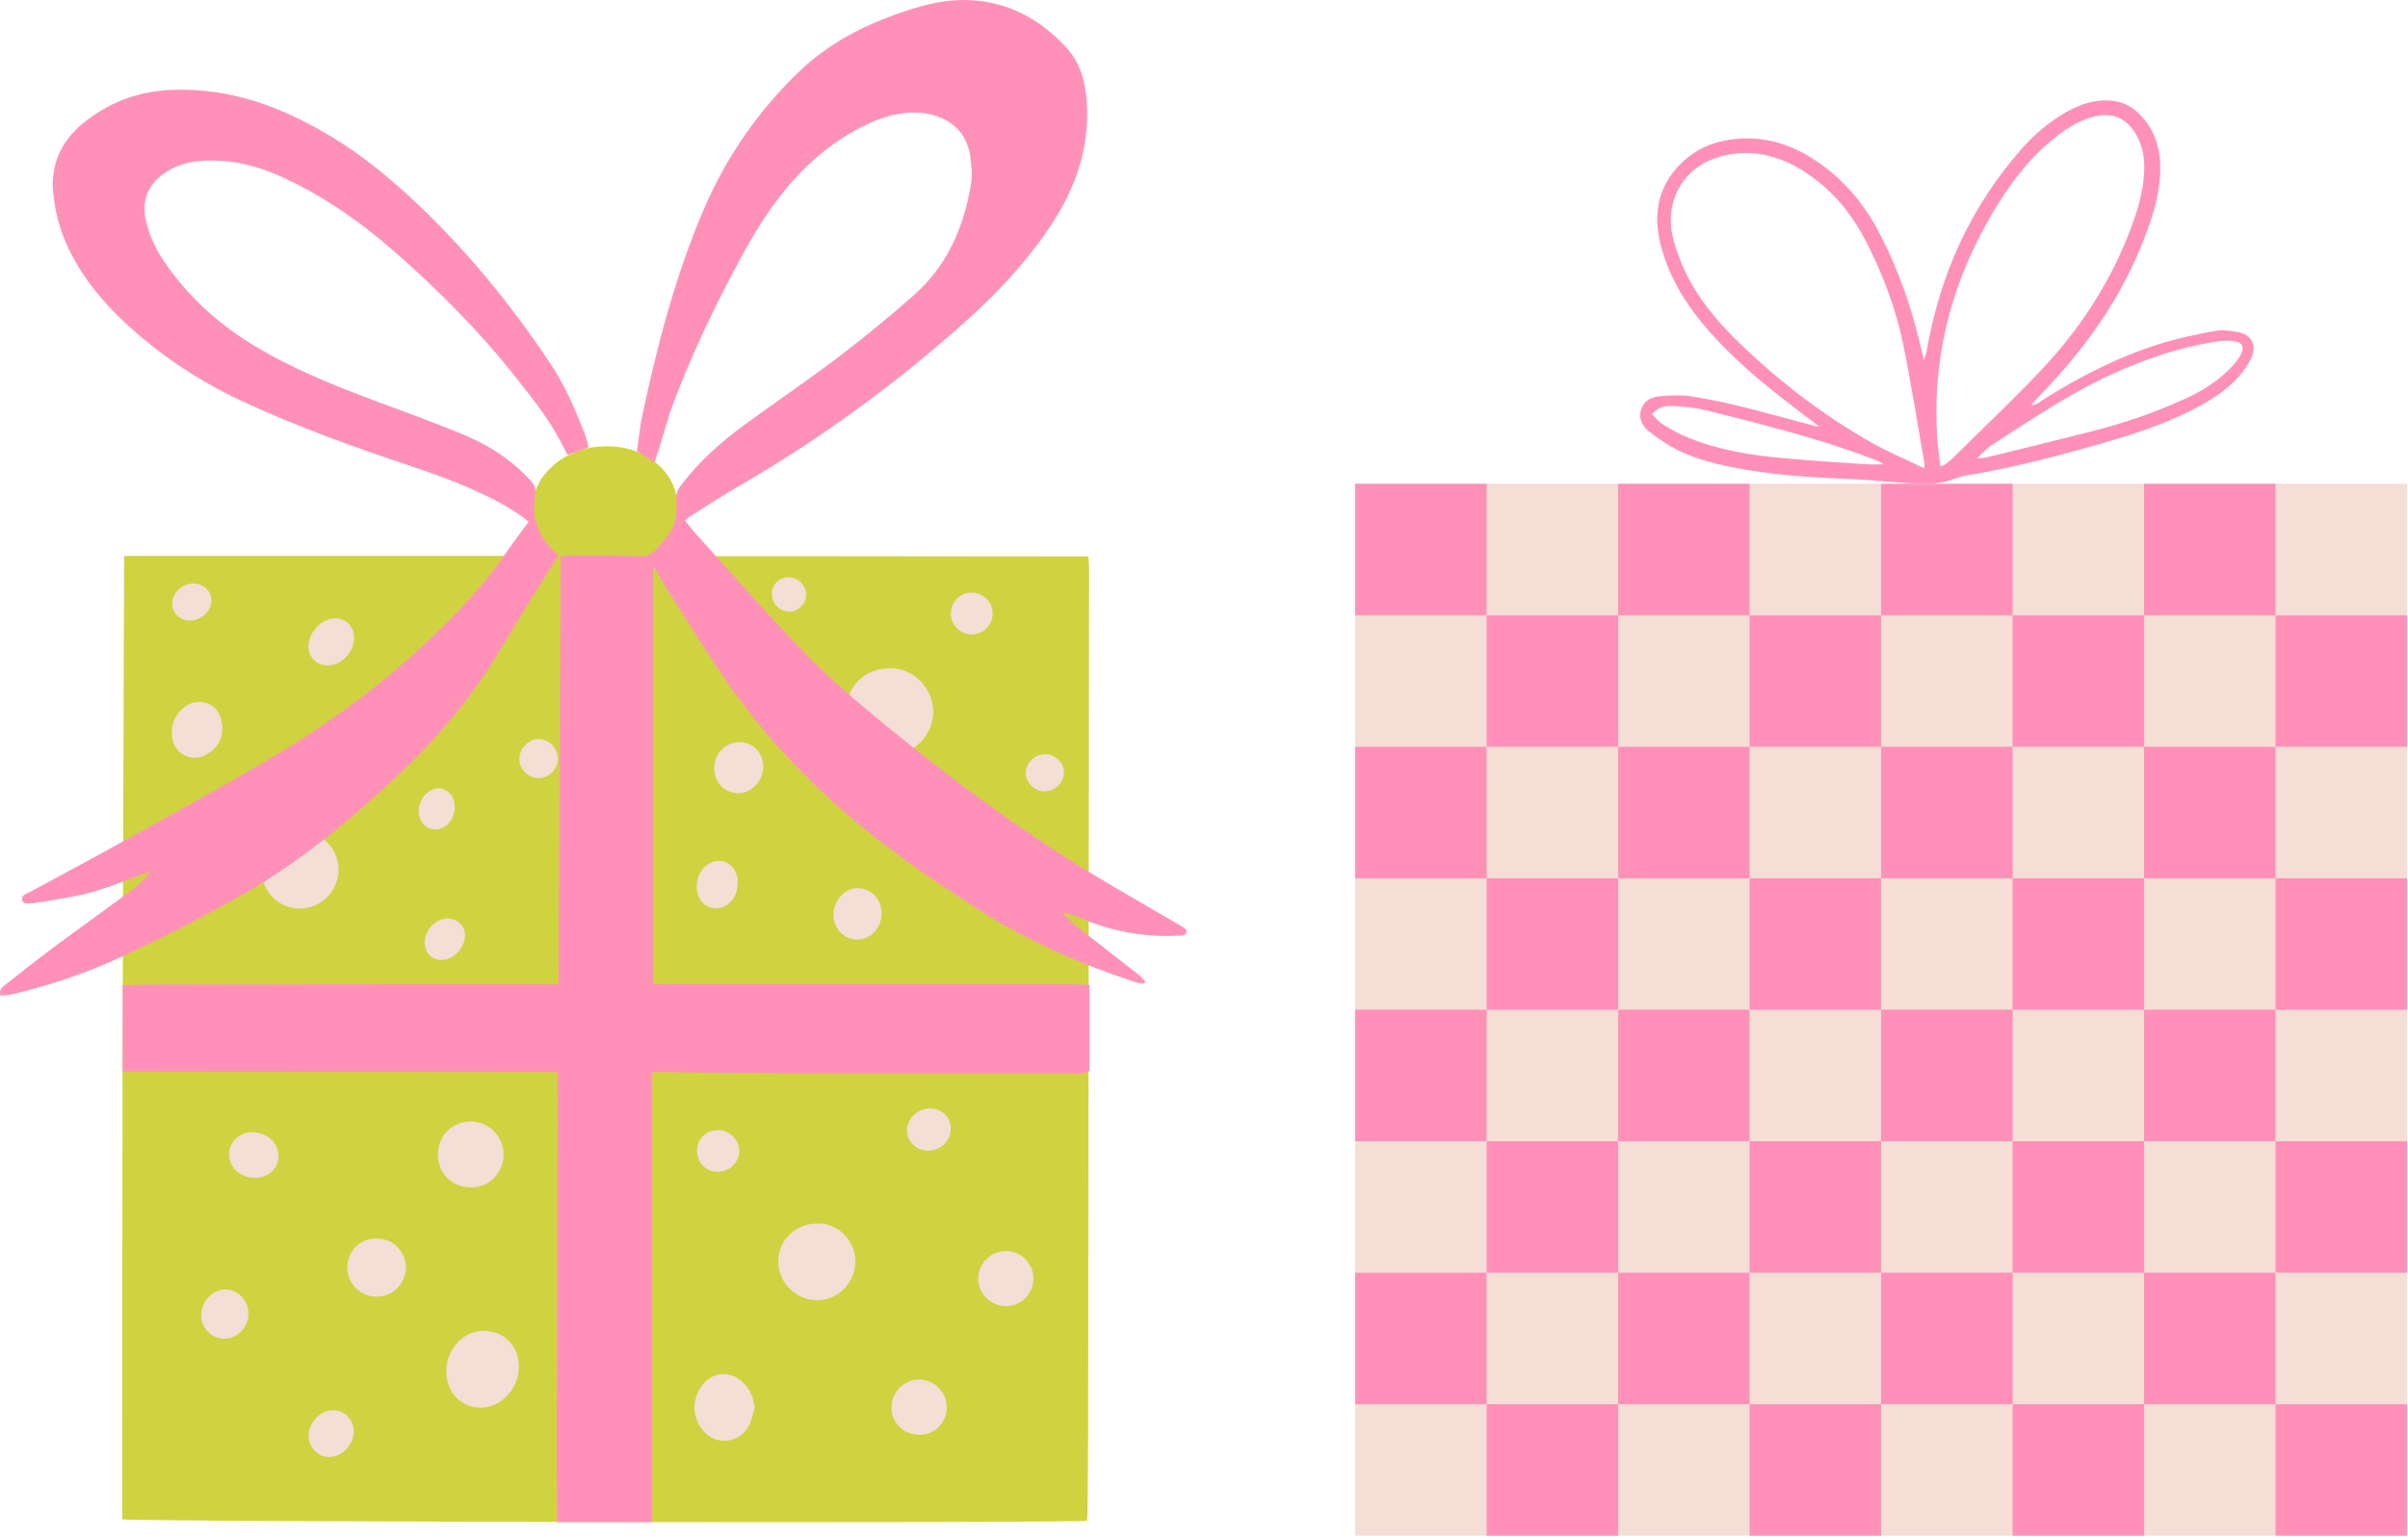<svg xmlns="http://www.w3.org/2000/svg" fill="none" viewBox="0 0 330 211" height="211" width="330">
<path fill="#D0D340" d="M17.011 76.191H76.368C76.01 75.829 75.827 75.621 75.619 75.438C72.263 72.447 72.035 67.712 75.135 64.459C77.381 62.101 80.212 61.118 83.419 61.166C85.758 61.203 87.9 61.874 89.762 63.327C93.517 66.255 93.901 71.295 90.63 74.756C90.217 75.196 89.762 75.594 89.114 76.213C109.255 76.231 129.142 76.25 149.156 76.272C149.197 76.909 149.253 77.371 149.253 77.837C149.224 106.008 149.186 134.179 149.156 162.353C149.142 173.745 149.142 185.137 149.123 196.526C149.116 200.117 149.067 203.712 149.034 207.303C149.03 207.691 148.989 208.078 148.966 208.432C147.763 208.79 18.326 208.607 16.739 208.231C16.739 164.305 16.832 120.343 17.014 76.187L17.011 76.191Z"></path>
<path fill="#F4DED6" d="M121.863 103.534C118.582 103.515 115.762 100.71 115.904 97.491C116.049 94.18 118.31 91.62 121.979 91.591C125.216 91.564 127.898 94.351 127.89 97.547C127.879 100.829 125.141 103.553 121.863 103.534Z"></path>
<path fill="#F4DED6" d="M35.833 119.188C35.736 115.928 38.891 113.831 41.07 113.864C44.013 113.913 46.423 116.297 46.404 119.229C46.382 122.157 43.901 124.593 41.007 124.526C38.083 124.459 35.81 122.112 35.833 119.184V119.188Z"></path>
<path fill="#F4DED6" d="M111.963 167.706C114.436 167.49 117.26 169.781 117.219 172.903C117.178 175.835 114.898 178.182 112 178.204C109.076 178.223 106.621 175.775 106.655 172.87C106.688 169.945 108.983 167.714 111.966 167.706H111.963Z"></path>
<path fill="#F4DED6" d="M61.155 187.92C61.17 185.063 63.319 182.589 65.93 182.421C68.81 182.239 71.022 184.232 71.104 187.119C71.149 188.721 70.598 190.121 69.502 191.291C68.05 192.834 65.945 193.336 64.112 192.606C62.28 191.876 61.144 190.073 61.155 187.924V187.92Z"></path>
<path fill="#F4DED6" d="M64.503 162.733C61.937 162.729 60.022 160.833 60.004 158.277C59.985 155.733 61.914 153.74 64.421 153.71C66.969 153.684 69.014 155.729 69.018 158.27C69.025 160.811 66.813 162.886 64.503 162.733Z"></path>
<path fill="#F4DED6" d="M103.429 192.953C103.169 193.772 103.031 194.655 102.632 195.397C101.179 198.094 97.63 198.191 95.998 195.594C94.936 193.903 94.899 192.103 95.883 190.379C97.272 187.942 100.3 187.532 102.289 189.984C102.956 190.807 103.258 191.794 103.429 192.949V192.953Z"></path>
<path fill="#F4DED6" d="M51.626 169.77C54.118 169.71 55.769 171.912 55.62 173.987C55.489 175.816 53.925 177.914 51.25 177.709C49.164 177.548 47.466 175.649 47.6 173.529C47.737 171.294 49.499 169.651 51.626 169.77Z"></path>
<path fill="#F4DED6" d="M129.746 192.845C129.764 194.957 128.166 196.615 126.077 196.652C123.901 196.689 122.18 195.061 122.162 192.942C122.143 190.9 123.849 189.108 125.846 189.078C127.973 189.045 129.731 190.74 129.749 192.845H129.746Z"></path>
<path fill="#F4DED6" d="M141.621 175.217C141.632 177.299 139.978 178.99 137.911 179.013C135.784 179.035 134.033 177.303 134.063 175.205C134.093 173.13 135.758 171.491 137.855 171.473C139.915 171.454 141.61 173.142 141.621 175.22V175.217Z"></path>
<path fill="#F4DED6" d="M30.469 100.088C30.409 101.425 29.664 102.74 28.111 103.504C26.163 104.462 23.969 103.333 23.604 101.194C23.35 99.727 23.76 98.415 24.796 97.335C25.831 96.255 27.276 95.927 28.509 96.441C29.765 96.963 30.487 98.169 30.469 100.084V100.088Z"></path>
<path fill="#F4DED6" d="M97.879 105.251C97.905 103.21 99.462 101.679 101.462 101.727C103.243 101.768 104.595 103.217 104.595 105.076C104.595 107.065 102.93 108.786 101.068 108.719C99.227 108.656 97.853 107.158 97.875 105.251H97.879Z"></path>
<path fill="#F4DED6" d="M120.821 125.197C120.81 127.197 119.286 128.803 117.427 128.78C115.628 128.758 114.213 127.234 114.228 125.334C114.239 123.353 115.822 121.672 117.621 121.732C119.443 121.792 120.832 123.293 120.825 125.2L120.821 125.197Z"></path>
<path fill="#F4DED6" d="M34.048 180.045C34.037 181.963 32.502 183.517 30.658 183.479C28.938 183.446 27.541 181.971 27.567 180.216C27.593 178.394 29.169 176.718 30.841 176.733C32.618 176.748 34.056 178.238 34.044 180.045H34.048Z"></path>
<path fill="#F4DED6" d="M34.883 161.437C32.905 161.426 31.34 159.95 31.389 158.14C31.433 156.501 32.883 155.111 34.596 155.171C36.473 155.238 38.12 156.419 38.161 158.442C38.194 160.166 36.76 161.444 34.883 161.437Z"></path>
<path fill="#F4DED6" d="M48.516 87.474C48.486 89.452 46.754 91.218 44.854 91.207C43.331 91.196 42.217 90.03 42.273 88.502C42.329 86.982 43.487 85.433 44.951 84.922C46.84 84.263 48.546 85.481 48.516 87.478V87.474Z"></path>
<path fill="#F4DED6" d="M45.112 199.707C43.577 199.699 42.303 198.388 42.299 196.812C42.296 194.961 43.905 193.273 45.674 193.277C47.194 193.281 48.486 194.607 48.494 196.164C48.501 197.982 46.847 199.718 45.112 199.707Z"></path>
<path fill="#F4DED6" d="M101.108 120.7C101.127 122.12 100.747 123.073 99.905 123.803C98.378 125.126 96.173 124.478 95.636 122.537C95.387 121.635 95.431 120.719 95.845 119.847C96.504 118.461 97.841 117.735 99.141 118.066C100.266 118.353 101.101 119.601 101.108 120.704V120.7Z"></path>
<path fill="#F4DED6" d="M127.425 151.918C129.094 151.944 130.301 153.095 130.301 154.664C130.301 156.348 128.911 157.711 127.198 157.715C125.607 157.715 124.289 156.463 124.289 154.954C124.289 153.312 125.752 151.896 127.425 151.918Z"></path>
<path fill="#F4DED6" d="M98.337 160.61C96.691 160.584 95.469 159.295 95.521 157.629C95.57 156.042 96.814 154.873 98.438 154.884C99.972 154.895 101.313 156.221 101.313 157.734C101.313 159.321 99.954 160.636 98.337 160.61Z"></path>
<path fill="#F4DED6" d="M130.304 84.103C130.293 82.523 131.519 81.245 133.068 81.223C134.696 81.197 136.03 82.467 136.041 84.058C136.052 85.66 134.722 86.978 133.128 86.952C131.578 86.926 130.315 85.652 130.304 84.103Z"></path>
<path fill="#F4DED6" d="M61.326 125.893C62.809 125.867 63.907 127.089 63.71 128.534C63.516 129.961 62.477 131.135 61.088 131.504C59.825 131.839 58.566 131.09 58.272 129.827C57.84 127.976 59.43 125.923 61.326 125.893Z"></path>
<path fill="#F4DED6" d="M73.831 101.288C75.257 101.302 76.483 102.584 76.453 104.026C76.423 105.486 75.157 106.704 73.734 106.648C72.33 106.592 71.168 105.397 71.168 104.007C71.168 102.591 72.456 101.276 73.835 101.291L73.831 101.288Z"></path>
<path fill="#F4DED6" d="M62.335 110.66C62.272 111.8 61.858 112.728 60.883 113.335C59.62 114.117 58.078 113.574 57.56 112.184C57.102 110.947 57.597 109.323 58.696 108.552C59.419 108.041 60.201 107.837 61.035 108.284C61.993 108.798 62.302 109.673 62.335 110.664V110.66Z"></path>
<path fill="#F4DED6" d="M28.986 82.311C28.971 83.749 27.5 85.097 25.991 85.053C24.646 85.012 23.603 84.021 23.585 82.765C23.562 81.301 24.93 79.99 26.494 79.971C27.854 79.953 28.997 81.029 28.986 82.315V82.311Z"></path>
<path fill="#F4DED6" d="M143.196 103.37C144.548 103.34 145.774 104.476 145.818 105.795C145.863 107.155 144.675 108.392 143.263 108.455C141.874 108.518 140.57 107.315 140.563 105.959C140.555 104.607 141.777 103.407 143.196 103.374V103.37Z"></path>
<path fill="#F4DED6" d="M108.007 79.122C109.307 79.092 110.454 80.191 110.48 81.491C110.503 82.702 109.505 83.764 108.283 83.82C106.964 83.883 105.824 82.832 105.776 81.51C105.731 80.191 106.703 79.148 108.007 79.118V79.122Z"></path>
<path fill="#FF91B9" d="M89.692 63.364C88.865 62.835 88.138 62.373 87.3 61.837C87.531 60.239 87.673 58.625 88.004 57.053C90.053 47.367 92.549 37.801 96.456 28.685C99.503 21.577 103.85 15.281 109.434 9.891C113.55 5.916 118.504 3.379 123.875 1.587C126.494 0.708 129.165 0.008 131.947 6.84794e-05C137.687 -0.015 142.355 2.403 146.162 6.549C148.005 8.557 148.717 11.109 148.922 13.78C149.398 19.975 147.529 25.53 144.176 30.648C140.917 35.629 136.898 39.954 132.48 43.922C122.765 52.635 112.268 60.268 100.967 66.799C98.773 68.069 96.653 69.474 94.508 70.822C94.325 70.934 94.18 71.102 93.897 71.347C94.363 71.936 94.78 72.532 95.268 73.065C100.33 78.642 105.273 84.338 110.521 89.736C113.87 93.178 117.576 96.296 121.298 99.351C130.372 106.801 139.803 113.779 149.853 119.881C153.63 122.172 157.478 124.348 161.288 126.579C161.665 126.799 162.056 127.004 162.395 127.276C162.536 127.387 162.648 127.671 162.603 127.834C162.562 127.991 162.32 128.151 162.141 128.196C161.847 128.267 161.534 128.24 161.229 128.255C156.603 128.471 152.185 127.592 147.935 125.778C147.182 125.458 146.415 125.182 145.525 125.081C146.288 125.782 147.011 126.531 147.819 127.171C150.531 129.321 153.272 131.426 155.995 133.56C156.342 133.832 156.632 134.182 156.949 134.495L156.792 134.816C156.442 134.767 156.077 134.767 155.746 134.659C148.4 132.275 141.353 129.246 134.8 125.104C129.098 121.494 123.499 117.735 118.273 113.466C110.696 107.278 104.077 100.185 98.639 92.034C96.065 88.175 93.606 84.241 91.129 80.318C90.585 79.454 90.191 78.493 89.509 77.625V134.901C90.001 134.901 90.511 134.901 91.018 134.901C107.754 134.894 124.49 134.886 141.222 134.886C143.502 134.886 145.778 134.905 148.058 134.924C148.482 134.927 148.903 134.983 149.32 135.017V146.781C148.627 147.243 147.957 147.124 147.32 147.124C135.534 147.132 123.749 147.146 111.967 147.12C105.001 147.106 98.035 147.02 91.07 146.968C90.552 146.964 90.038 146.968 89.353 146.968V208.625H76.326C76.218 188.099 76.479 167.617 76.419 146.957C56.547 146.927 36.734 146.897 16.817 146.867V135.028C23.395 134.864 29.992 134.957 36.589 134.935C43.249 134.913 49.906 134.92 56.566 134.916C63.174 134.916 69.785 134.916 76.554 134.916C76.643 115.317 76.733 95.841 76.826 76.228C77.612 76.187 78.293 76.123 78.975 76.123C81.91 76.131 84.845 76.123 87.781 76.209C88.66 76.235 89.312 75.989 89.855 75.356C90.965 74.071 92.262 72.882 92.563 71.102C92.709 70.245 92.772 69.351 92.694 68.49C92.619 67.671 92.895 67.078 93.364 66.463C95.83 63.23 98.829 60.551 102.099 58.171C106.383 55.057 110.771 52.076 114.988 48.873C118.504 46.202 121.927 43.385 125.239 40.461C129.798 36.434 132.104 31.144 133.065 25.243C133.266 24.017 133.143 22.706 132.975 21.458C132.431 17.394 129.191 15.754 126.326 15.479C123.726 15.229 121.286 15.885 118.958 16.976C113.803 19.394 109.72 23.101 106.342 27.627C104.107 30.619 102.293 33.871 100.553 37.16C97.462 43.005 94.649 48.984 92.314 55.172C91.543 57.214 90.999 59.344 90.347 61.431C90.153 62.045 89.937 62.653 89.699 63.353L89.692 63.364Z"></path>
<path fill="#FF91B9" d="M76.531 76.157C75.071 78.481 73.592 80.802 72.147 83.142C70.769 85.377 69.431 87.638 68.061 89.881C64.474 95.748 60.093 100.968 55.128 105.706C48.426 112.106 41.323 117.988 33.247 122.612C27.436 125.938 21.48 128.982 15.364 131.716C10.92 133.706 6.309 135.166 1.585 136.298C1.094 136.418 0.568 136.388 0.062 136.425C-0.188 135.587 0.371 135.267 0.788 134.935C2.952 133.225 5.109 131.504 7.322 129.861C10.834 127.25 14.403 124.713 17.919 122.105C18.932 121.356 19.841 120.47 20.683 119.434C20.344 119.549 20.005 119.654 19.67 119.777C16.556 120.92 13.494 122.232 10.209 122.846C8.406 123.185 6.592 123.457 4.781 123.759C4.696 123.774 4.606 123.793 4.521 123.781C3.999 123.722 3.25 124.12 3.046 123.364C2.87 122.716 3.597 122.537 4.025 122.306C7.825 120.227 11.658 118.212 15.442 116.107C22.743 112.047 30.1 108.072 37.281 103.81C44.251 99.671 50.84 94.94 56.867 89.486C61.419 85.362 65.718 81 69.238 75.926C70.258 74.454 71.342 73.031 72.449 71.515C71.048 70.342 69.517 69.436 67.938 68.609C63.971 66.538 59.765 65.044 55.537 63.625C48.117 61.14 40.764 58.473 33.646 55.206C28.401 52.799 23.548 49.77 19.156 46.034C15.193 42.663 11.717 38.87 9.419 34.117C8.242 31.68 7.556 29.121 7.299 26.442C6.931 22.557 8.354 19.398 11.326 16.947C14.846 14.041 18.891 12.525 23.48 12.323C31.687 11.962 38.932 14.767 45.763 18.947C49.622 21.309 53.124 24.159 56.435 27.232C63.725 34.001 69.972 41.649 75.481 49.919C77.485 52.929 78.874 56.234 80.181 59.575C80.323 59.941 80.424 60.324 80.528 60.704C80.573 60.868 80.58 61.047 80.621 61.341C79.694 61.662 78.77 61.982 77.775 62.328C77.433 61.676 77.112 61.066 76.792 60.455C75.171 57.374 73.015 54.673 70.873 51.953C65.755 45.46 59.963 39.619 53.738 34.21C49.03 30.116 43.912 26.603 38.179 24.051C34.763 22.531 31.202 21.782 27.459 22.065C25.637 22.203 23.939 22.721 22.441 23.794C20.221 25.388 19.394 27.582 20.002 30.239C20.456 32.224 21.283 34.05 22.423 35.733C25.559 40.379 29.567 44.112 34.32 47.062C39.703 50.4 45.54 52.743 51.444 54.952C55.37 56.42 59.322 57.836 63.196 59.434C66.362 60.738 69.32 62.455 71.774 64.914C72.084 65.223 72.407 65.521 72.694 65.849C73.186 66.411 73.506 66.952 73.35 67.831C72.914 70.256 73.413 72.532 74.97 74.499C75.425 75.076 75.98 75.576 76.538 76.164L76.531 76.157Z"></path>
<path fill="#FF91B9" d="M249.357 58.495C247.089 56.752 245.01 55.213 242.995 53.596C239.468 50.769 236.126 47.736 233.236 44.238C230.602 41.045 228.594 37.521 227.57 33.498C226.561 29.523 227.149 25.843 230.017 22.758C232.17 20.445 234.938 19.293 238.059 19.025C241.621 18.72 244.917 19.621 247.957 21.458C252.225 24.039 255.366 27.672 257.634 32.075C260.13 36.918 261.94 42.018 263.173 47.326C263.303 47.885 263.445 48.437 263.657 49.316C263.847 48.749 263.978 48.477 264.026 48.194C265.821 37.682 270.057 28.312 277.149 20.296C278.877 18.343 280.87 16.682 283.139 15.378C284.912 14.357 286.785 13.705 288.879 13.765C290.443 13.81 291.792 14.331 292.924 15.382C294.932 17.241 295.897 19.588 296.031 22.288C296.168 25.068 295.576 27.735 294.705 30.343C292.023 38.345 287.62 45.326 282.006 51.577C280.852 52.862 279.648 54.099 278.356 55.481C279.075 55.571 279.421 55.15 279.809 54.904C284.807 51.722 290.06 49.036 295.703 47.218C298.199 46.414 300.795 45.87 303.38 45.389C304.475 45.184 305.689 45.311 306.796 45.538C308.546 45.9 309.28 47.263 308.587 48.913C308.17 49.908 307.5 50.836 306.781 51.651C305.306 53.324 303.458 54.546 301.51 55.615C297.874 57.608 293.989 59.005 290.034 60.179C283.232 62.194 276.385 64.038 269.368 65.186C268.485 65.331 267.647 65.737 266.775 65.968C264.741 66.504 262.674 66.281 260.618 66.154C258.509 66.028 256.409 65.789 254.304 65.696C248.5 65.446 242.704 65.156 236.998 63.953C234.506 63.427 232.036 62.783 229.764 61.613C228.453 60.939 227.22 60.082 226.043 59.184C225.078 58.45 224.527 57.4 224.907 56.137C225.272 54.919 226.333 54.408 227.447 54.308C228.919 54.177 230.438 54.118 231.887 54.341C237.583 55.224 243.088 56.923 248.653 58.361C248.787 58.394 248.929 58.409 249.372 58.487L249.357 58.495ZM263.721 64.187C263.721 63.736 263.743 63.591 263.721 63.457C262.774 58.07 261.936 52.661 260.841 47.304C259.828 42.349 258.051 37.626 255.738 33.118C253.633 29.02 250.75 25.593 246.765 23.212C243.569 21.301 240.134 20.471 236.413 21.286C232.126 22.225 229.31 25.332 228.997 29.538C228.848 31.542 229.433 33.431 230.125 35.286C231.902 40.04 235.042 43.836 238.648 47.278C244.086 52.475 250.024 57.027 256.587 60.723C258.83 61.986 261.221 62.988 263.721 64.195V64.187ZM265.922 63.915C266.265 63.785 266.421 63.766 266.529 63.681C266.943 63.353 267.371 63.036 267.743 62.664C271.837 58.607 276.043 54.654 279.984 50.452C285.284 44.797 289.415 38.341 292.123 31.036C293.028 28.596 293.74 26.111 293.848 23.488C293.926 21.573 293.613 19.755 292.544 18.12C291.229 16.112 289.423 15.404 287.08 15.948C285.508 16.313 284.122 17.058 282.818 17.975C279.138 20.564 276.337 23.961 273.968 27.731C267.669 37.745 264.656 48.623 265.527 60.488C265.605 61.58 265.777 62.664 265.926 63.915H265.922ZM270.939 62.813C271.58 62.76 271.897 62.775 272.195 62.705C277.033 61.516 281.876 60.339 286.703 59.11C291.218 57.959 295.613 56.45 299.841 54.479C301.991 53.477 303.961 52.203 305.626 50.504C306.159 49.96 306.662 49.357 307.034 48.697C307.656 47.602 307.336 46.913 306.114 46.753C305.321 46.648 304.479 46.697 303.682 46.82C298.716 47.591 294.019 49.193 289.452 51.272C283.612 53.931 278.345 57.549 272.97 60.991C272.303 61.419 271.77 62.056 270.936 62.813H270.939ZM226.386 56.759C226.929 57.284 227.335 57.836 227.879 58.167C228.982 58.838 230.118 59.482 231.31 59.966C235.527 61.688 239.978 62.399 244.478 62.805C248.251 63.148 252.039 63.375 255.82 63.636C256.505 63.684 257.202 63.643 258.07 63.643C257.813 63.45 257.72 63.349 257.604 63.297C257.165 63.107 256.721 62.928 256.271 62.76C248.985 60.022 241.449 58.145 233.914 56.26C232.435 55.891 230.889 55.742 229.362 55.653C228.386 55.593 227.339 55.675 226.386 56.755V56.759Z"></path>
<path fill="#F4DED6" d="M329.872 66.31H185.713V210.484H329.872V66.31Z"></path>
<path fill="#FF91B9" d="M203.735 66.31H185.713V84.333H203.735V66.31Z"></path>
<path fill="#FF91B9" d="M221.756 84.33H203.734V102.353H221.756V84.33Z"></path>
<path fill="#FF91B9" d="M257.794 84.33H239.773V102.353H257.794V84.33Z"></path>
<path fill="#FF91B9" d="M293.833 84.33H275.812V102.353H293.833V84.33Z"></path>
<path fill="#FF91B9" d="M329.876 84.33H311.854V102.353H329.876V84.33Z"></path>
<path fill="#FF91B9" d="M239.773 66.31H221.752V84.333H239.773V66.31Z"></path>
<path fill="#FF91B9" d="M275.816 66.31H257.794V84.333H275.816V66.31Z"></path>
<path fill="#FF91B9" d="M311.854 66.31H293.833V84.333H311.854V66.31Z"></path>
<path fill="#FF91B9" d="M203.735 102.353H185.713V120.376H203.735V102.353Z"></path>
<path fill="#FF91B9" d="M221.756 120.376H203.734V138.399H221.756V120.376Z"></path>
<path fill="#FF91B9" d="M257.794 120.376H239.773V138.399H257.794V120.376Z"></path>
<path fill="#FF91B9" d="M293.833 120.376H275.812V138.399H293.833V120.376Z"></path>
<path fill="#FF91B9" d="M329.876 120.376H311.854V138.399H329.876V120.376Z"></path>
<path fill="#FF91B9" d="M239.773 102.353H221.752V120.376H239.773V102.353Z"></path>
<path fill="#FF91B9" d="M275.816 102.353H257.794V120.376H275.816V102.353Z"></path>
<path fill="#FF91B9" d="M311.854 102.353H293.833V120.376H311.854V102.353Z"></path>
<path fill="#FF91B9" d="M203.735 138.395H185.713V156.418H203.735V138.395Z"></path>
<path fill="#FF91B9" d="M221.756 156.418H203.734V174.441H221.756V156.418Z"></path>
<path fill="#FF91B9" d="M257.794 156.418H239.773V174.441H257.794V156.418Z"></path>
<path fill="#FF91B9" d="M293.833 156.418H275.812V174.441H293.833V156.418Z"></path>
<path fill="#FF91B9" d="M329.876 156.418H311.854V174.441H329.876V156.418Z"></path>
<path fill="#FF91B9" d="M239.773 138.395H221.752V156.418H239.773V138.395Z"></path>
<path fill="#FF91B9" d="M275.816 138.395H257.794V156.418H275.816V138.395Z"></path>
<path fill="#FF91B9" d="M311.854 138.395H293.833V156.418H311.854V138.395Z"></path>
<path fill="#FF91B9" d="M203.735 174.442H185.713V192.465H203.735V174.442Z"></path>
<path fill="#FF91B9" d="M221.756 192.461H203.734V210.484H221.756V192.461Z"></path>
<path fill="#FF91B9" d="M257.794 192.461H239.773V210.484H257.794V192.461Z"></path>
<path fill="#FF91B9" d="M293.833 192.461H275.812V210.484H293.833V192.461Z"></path>
<path fill="#FF91B9" d="M329.876 192.461H311.854V210.484H329.876V192.461Z"></path>
<path fill="#FF91B9" d="M239.773 174.441H221.752V192.465H239.773V174.441Z"></path>
<path fill="#FF91B9" d="M275.816 174.441H257.794V192.465H275.816V174.441Z"></path>
<path fill="#FF91B9" d="M311.854 174.441H293.833V192.465H311.854V174.441Z"></path>
</svg>
